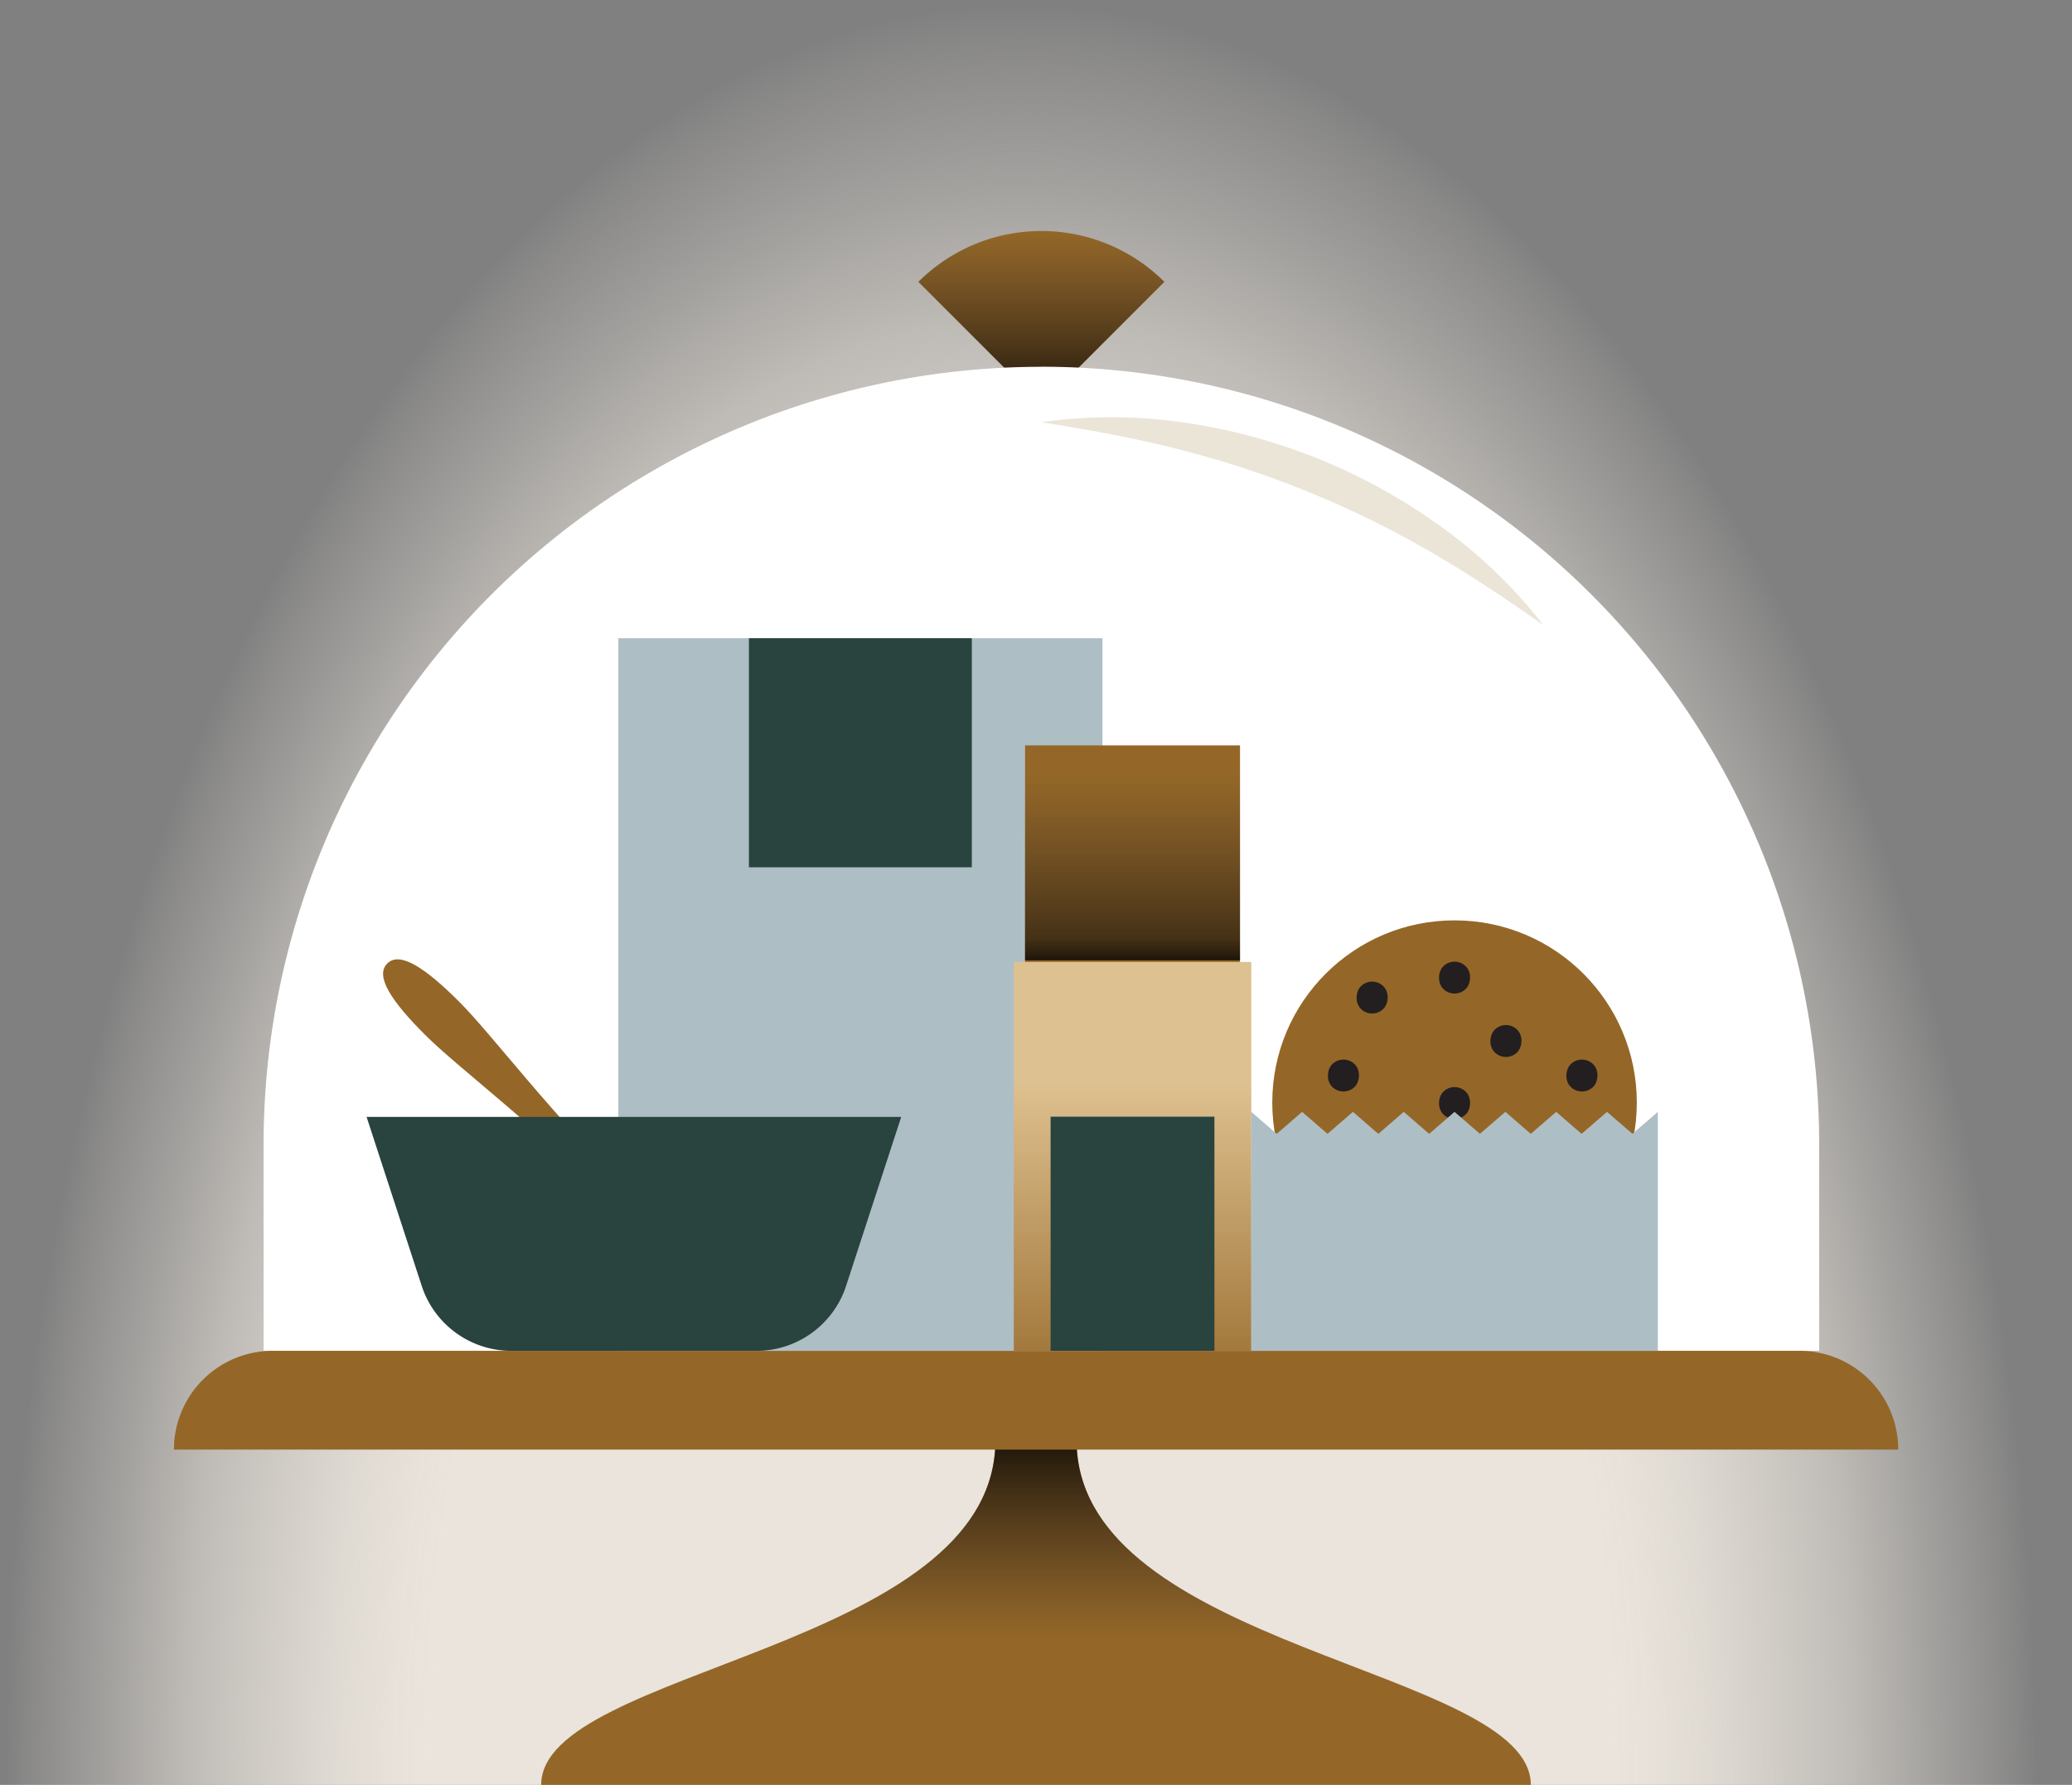 <?xml version="1.0" encoding="UTF-8"?>
<svg xmlns="http://www.w3.org/2000/svg" xmlns:xlink="http://www.w3.org/1999/xlink" viewBox="0 0 650 560">
  <rect x="0" y="0" width="650" height="560" fill="#808080" stroke="none"/>
  <defs>
    <style>.cls-1{isolation:isolate;}.cls-2{fill:url(#radial-gradient);}.cls-3{fill:#946728;}.cls-4,.cls-5{mix-blend-mode:multiply;}.cls-4{fill:url(#linear-gradient);}.cls-5{fill:url(#linear-gradient-2);}.cls-6{fill:#fff;}.cls-7{fill:#ebe5d8;}.cls-8{fill:#aebec5;}.cls-9{fill:#29433f;}.cls-10{fill:url(#linear-gradient-3);}.cls-11{fill:#dec190;}.cls-12{fill:url(#linear-gradient-4);}.cls-13{fill:#231f20;}</style>
    <radialGradient id="radial-gradient" cx="-170.82" cy="-422.53" r="531.24" gradientTransform="translate(422.72 1002.24) scale(0.6 1.05)" gradientUnits="userSpaceOnUse">
      <stop offset="0.58" stop-color="#eae4dc"></stop>
      <stop offset="0.62" stop-color="#eae4dc" stop-opacity="0.97"></stop>
      <stop offset="0.68" stop-color="#eae4dc" stop-opacity="0.89"></stop>
      <stop offset="0.74" stop-color="#eae4dc" stop-opacity="0.77"></stop>
      <stop offset="0.82" stop-color="#eae4dc" stop-opacity="0.59"></stop>
      <stop offset="0.89" stop-color="#eae4dc" stop-opacity="0.36"></stop>
      <stop offset="0.98" stop-color="#eae4dc" stop-opacity="0.08"></stop>
      <stop offset="1" stop-color="#eae4dc" stop-opacity="0"></stop>
    </radialGradient>
    <linearGradient id="linear-gradient" x1="325" y1="514.18" x2="325" y2="451.82" gradientUnits="userSpaceOnUse">
      <stop offset="0" stop-color="#231f20" stop-opacity="0"></stop>
      <stop offset="1" stop-opacity="0.8"></stop>
    </linearGradient>
    <linearGradient id="linear-gradient-2" x1="326.69" y1="126.95" x2="326.69" y2="72.38" gradientUnits="userSpaceOnUse">
      <stop offset="0" stop-opacity="0.8"></stop>
      <stop offset="1" stop-color="#231f20" stop-opacity="0"></stop>
    </linearGradient>
    <linearGradient id="linear-gradient-3" x1="355.28" y1="301.3" x2="355.28" y2="242.92" gradientTransform="translate(627.39 -83.17) rotate(90)" gradientUnits="userSpaceOnUse">
      <stop offset="0" stop-opacity="0.8"></stop>
      <stop offset="0.12" stop-color="#0a0909" stop-opacity="0.57"></stop>
      <stop offset="1" stop-color="#231f20" stop-opacity="0"></stop>
    </linearGradient>
    <linearGradient id="linear-gradient-4" x1="355.28" y1="423.82" x2="355.28" y2="339.69" gradientTransform="translate(735.42 24.86) rotate(90)" gradientUnits="userSpaceOnUse">
      <stop offset="0" stop-color="#946728" stop-opacity="0.8"></stop>
      <stop offset="1" stop-color="#946728" stop-opacity="0"></stop>
    </linearGradient>
  </defs>
  <g class="cls-1">
    <g id="Layer_2" data-name="Layer 2">
      <rect class="cls-2" x="0.23" y="0.4" width="649.53" height="559.6"></rect>
      <path class="cls-3" d="M337.72,451.82H312.28c0,65.73-142.51,71.45-142.51,108.18H480.23C480.23,523.27,337.72,517.55,337.72,451.82Z"></path>
      <path class="cls-4" d="M402.56,514.18c-33.36-13.83-64.84-31.47-64.84-62.36H312.28c0,30.89-31.48,48.53-64.84,62.36Z"></path>
      <path class="cls-3" d="M54.56,423.82H595.49a0,0,0,0,1,0,0v0a31,31,0,0,1-31,31H85.55a31,31,0,0,1-31-31v0a0,0,0,0,1,0,0Z" transform="translate(650.05 878.63) rotate(180)"></path>
      <path class="cls-3" d="M365.27,88.46a54.56,54.56,0,0,0-77.16,0L326.69,127Z"></path>
      <path class="cls-5" d="M365.27,88.37a54.56,54.56,0,0,0-77.16,0L326.69,127Z"></path>
      <path class="cls-6" d="M326.69,115.06h0a244,244,0,0,1,244,244v64.74a0,0,0,0,1,0,0h-488a0,0,0,0,1,0,0V359.08a244,244,0,0,1,244-244Z"></path>
      <path class="cls-7" d="M484.18,196.16c-12-8.46-23.91-16.46-36.31-23.53a307.27,307.27,0,0,0-78.71-31.81c-13.83-3.53-28-6.06-42.47-8.34a153.91,153.91,0,0,1,44.08,0,181.54,181.54,0,0,1,81.72,33.07A153.47,153.47,0,0,1,484.18,196.16Z"></path>
      <rect class="cls-8" x="193.98" y="200.24" width="151.87" height="223.58"></rect>
      <rect class="cls-9" x="234.94" y="200.24" width="69.93" height="71.87"></rect>
      <path class="cls-3" d="M203,379.67c-31.13-31.14-48.47-54.92-59-65.43s-18.55-15.91-22.52-11.94,1.44,12,12,22.51,34.29,27.85,65.43,59Z"></path>
      <path class="cls-9" d="M160.42,423.82h76.92a29.54,29.54,0,0,0,28.09-20.39l17.29-53H115l17.29,53A29.56,29.56,0,0,0,160.42,423.82Z"></path>
      <rect class="cls-3" x="260.31" y="295.13" width="189.95" height="67.43" transform="translate(26.44 684.12) rotate(-90)"></rect>
      <rect class="cls-10" x="326.09" y="238.39" width="58.38" height="67.43" transform="translate(83.17 627.39) rotate(-90)"></rect>
      <rect class="cls-11" x="294.27" y="325.55" width="122.01" height="74.52" transform="translate(-7.53 718.09) rotate(-90)"></rect>
      <rect class="cls-12" x="311.61" y="342.88" width="87.35" height="74.52" transform="translate(-24.86 735.42) rotate(-90)"></rect>
      <rect class="cls-9" x="318.55" y="361.39" width="73.46" height="51.39" transform="translate(-31.81 742.37) rotate(-90)"></rect>
      <circle class="cls-3" cx="456.3" cy="345.94" r="57.18"></circle>
      <rect class="cls-13" x="425.44" y="359.58" width="10.01" height="10.01" rx="5" transform="translate(383.88 -197.58) rotate(45)"></rect>
      <rect class="cls-13" x="475.88" y="359.58" width="10.01" height="10.01" rx="5" transform="translate(398.65 -233.25) rotate(45)"></rect>
      <rect class="cls-13" x="425.44" y="307.98" width="10.01" height="10.01" rx="5" transform="translate(347.39 -212.7) rotate(45)"></rect>
      <rect class="cls-13" x="467.42" y="321.61" width="10.01" height="10.01" rx="5" transform="translate(369.32 -238.39) rotate(45)"></rect>
      <rect class="cls-13" x="491.26" y="332.44" width="10.01" height="10.01" rx="5" transform="translate(383.96 -252.07) rotate(45)"></rect>
      <rect class="cls-13" x="416.44" y="332.44" width="10.01" height="10.01" rx="5" transform="translate(362.05 -199.17) rotate(45)"></rect>
      <rect class="cls-13" x="451.3" y="381.63" width="10.01" height="10.01" rx="5" transform="translate(407.04 -209.41) rotate(45)"></rect>
      <rect class="cls-13" x="451.3" y="341.07" width="10.01" height="10.01" rx="5" transform="translate(378.36 -221.29) rotate(45)"></rect>
      <rect class="cls-13" x="451.3" y="301.72" width="10.01" height="10.01" rx="5" transform="translate(350.53 -232.82) rotate(45)"></rect>
      <polygon class="cls-8" points="512.1 355.74 504.13 348.85 496.15 355.74 488.19 348.85 480.21 355.74 472.24 348.85 464.27 355.74 456.3 348.85 448.33 355.74 440.36 348.85 432.39 355.74 424.42 348.85 416.45 355.74 408.48 348.85 400.51 355.74 392.54 348.85 392.54 355.74 392.54 423.82 520.07 423.82 520.07 355.74 520.07 348.85 512.1 355.74"></polygon>
    </g>
  </g>
</svg>
